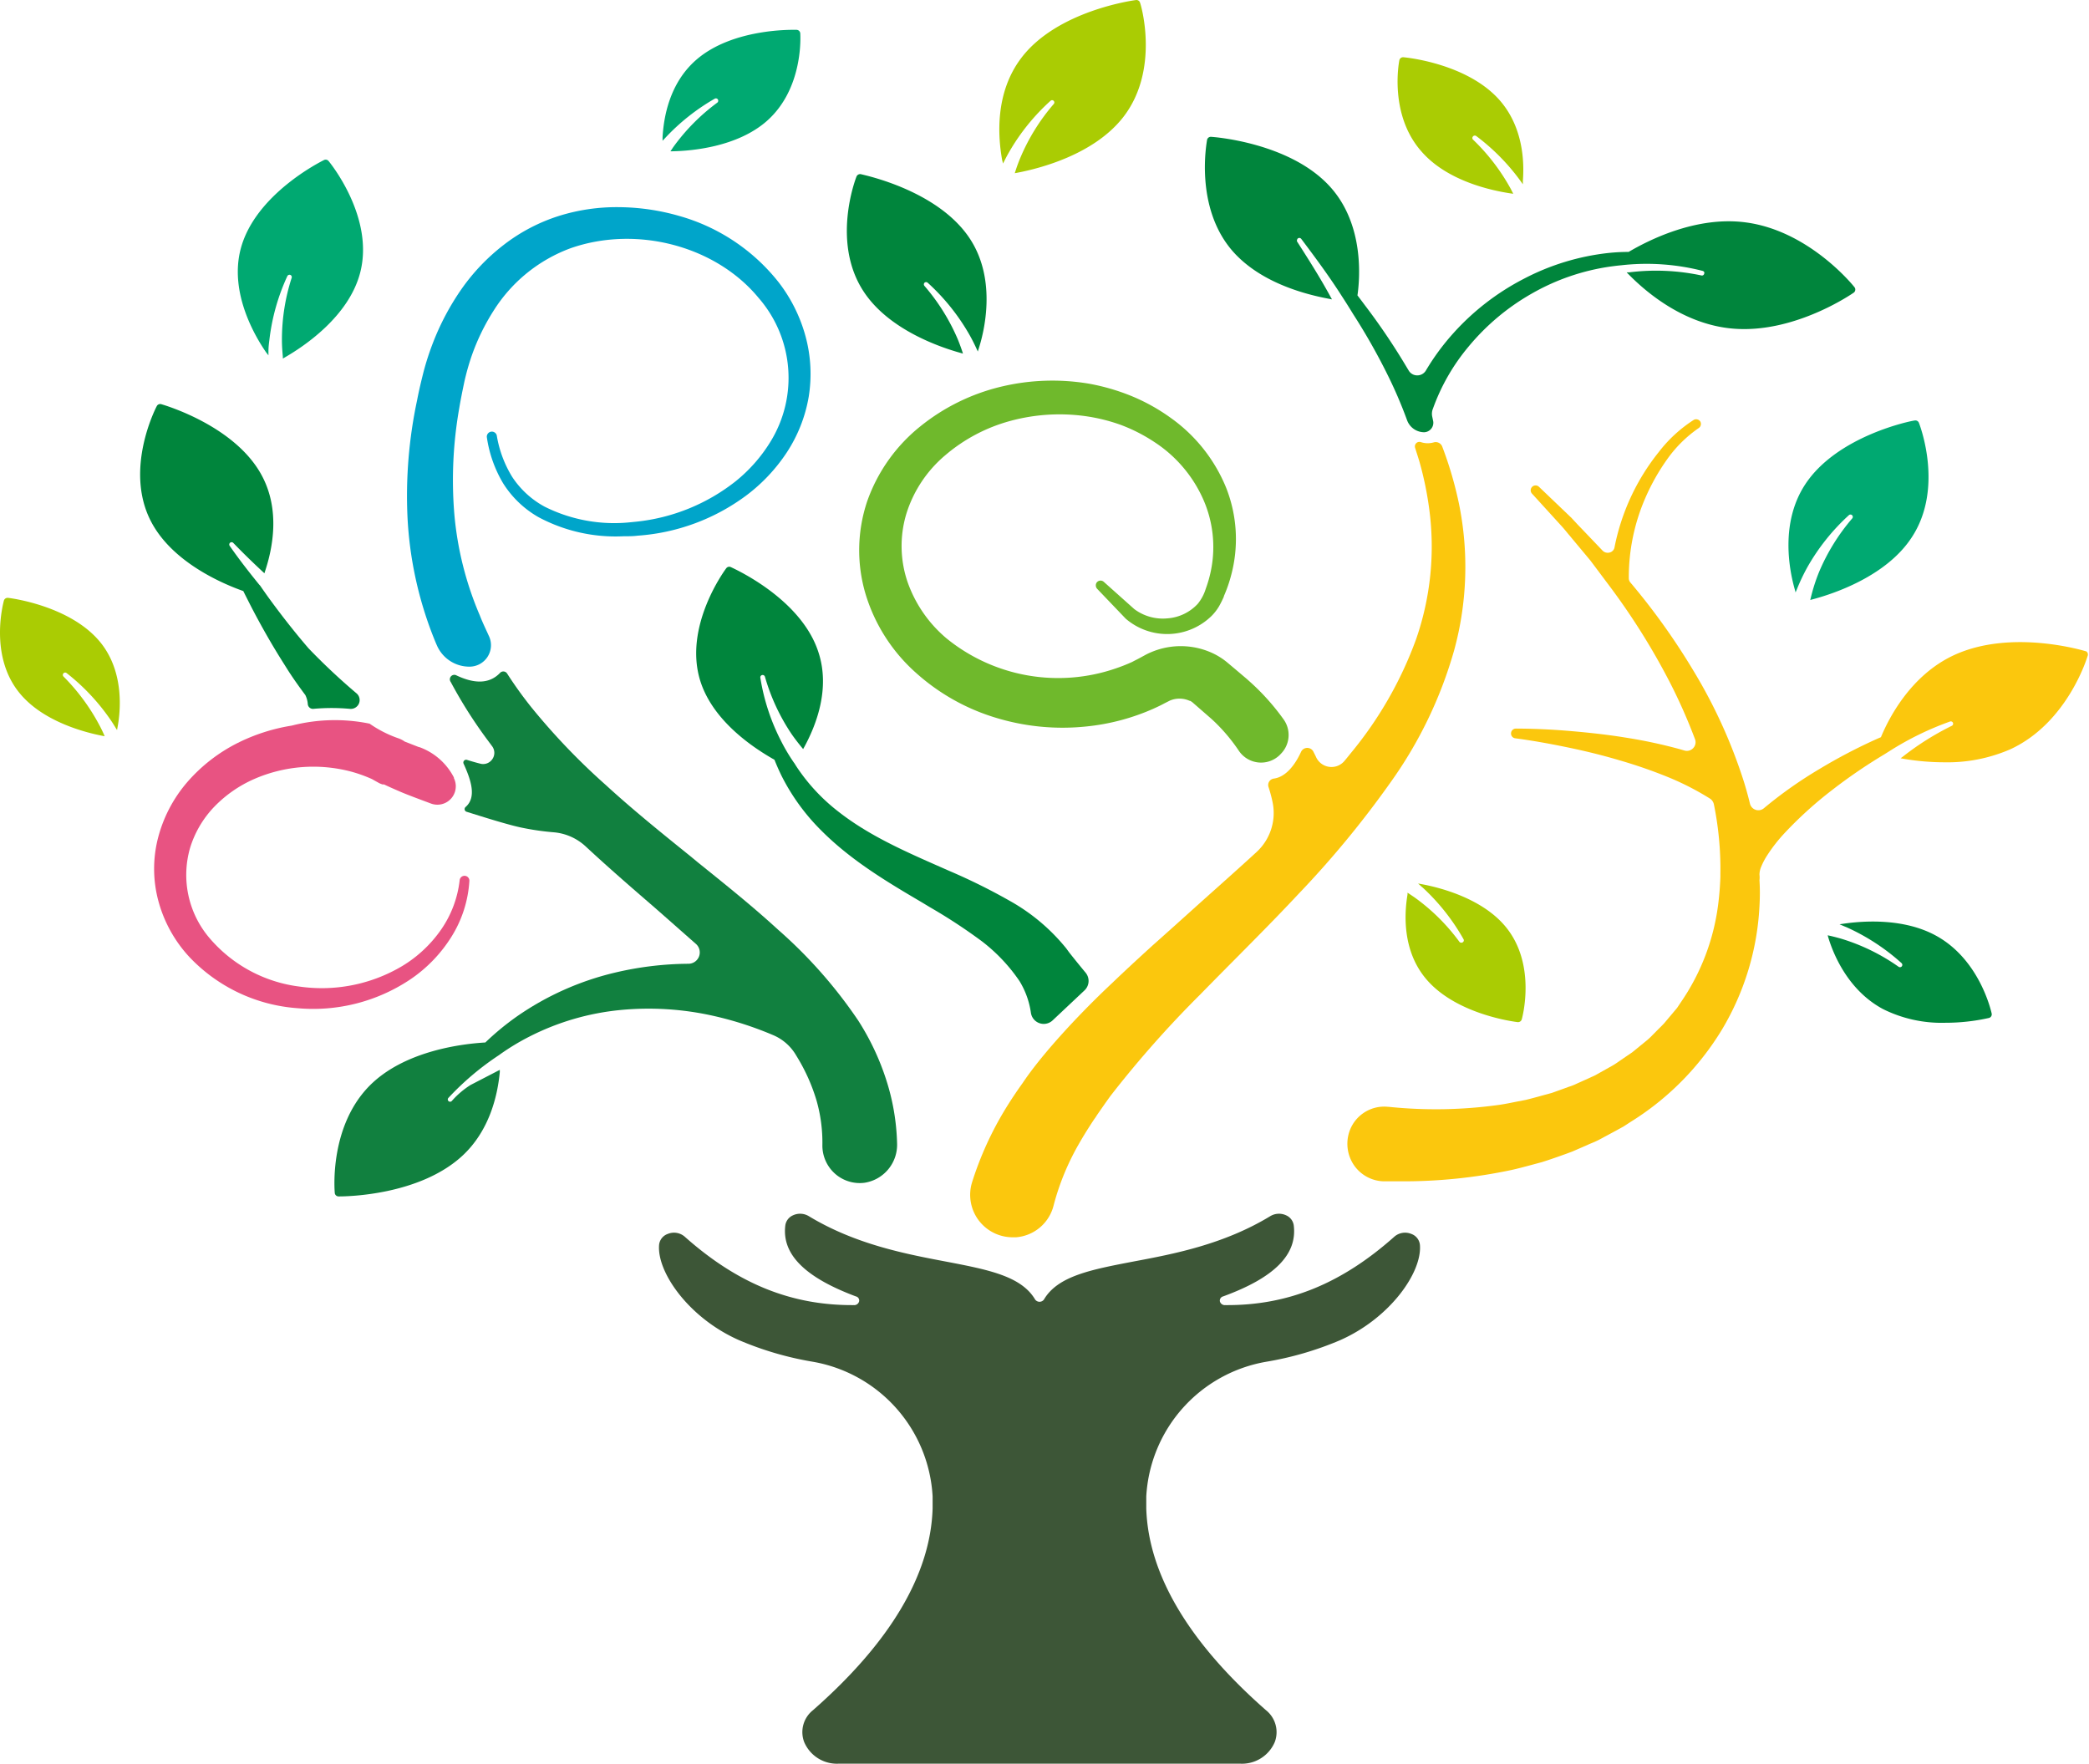 <svg xmlns="http://www.w3.org/2000/svg" viewBox="0 0 322.17 271.98"><defs><style>.cls-1{fill:#3d5637;}.cls-2{fill:#aacc03;}.cls-3{fill:#00853c;}.cls-4{fill:#00a971;}.cls-5{fill:#fbc70d;}.cls-6{fill:#6fb92c;}.cls-7{fill:#00a5ca;}.cls-8{fill:#11803f;}.cls-9{fill:#e85382;}</style></defs><g id="作業"><path class="cls-1" d="M217.65,190.29a2.52,2.52,0,0,0-2.59.41c-8.19,7.29-16.47,10.65-26.1,10.57a.78.78,0,0,1-.83-.6.67.67,0,0,1,.5-.74c7.92-2.89,11.48-6.47,10.89-11a2,2,0,0,0-1.16-1.5,2.6,2.6,0,0,0-2.45.12c-7.19,4.37-14.91,5.84-21.11,7-6.52,1.25-11.67,2.23-13.8,5.86a.84.84,0,0,1-1.36,0c-2.14-3.63-7.28-4.61-13.8-5.86-6.21-1.18-13.93-2.65-21.11-7a2.6,2.6,0,0,0-2.45-.12,2,2,0,0,0-1.16,1.5c-.59,4.48,3,8.06,10.88,11a.65.65,0,0,1,.5.74.77.77,0,0,1-.83.6c-9.6.07-17.9-3.28-26.09-10.57a2.52,2.52,0,0,0-2.59-.41,2,2,0,0,0-1.34,1.65c-.39,4.22,4.57,11.31,12.31,14.73A49.84,49.84,0,0,0,125.32,210a22.33,22.33,0,0,1,18.51,20.78c0,.61,0,1.23,0,1.85-.31,10.17-6.52,20.64-18.46,31.12a4.31,4.31,0,0,0-1.35,4.9,5.48,5.48,0,0,0,5.31,3.34h61.95a5.49,5.49,0,0,0,5.32-3.34,4.33,4.33,0,0,0-1.35-4.9c-11.95-10.48-18.16-21-18.47-31.12,0-.62,0-1.24,0-1.85A22.33,22.33,0,0,1,195.32,210a50.14,50.14,0,0,0,11.36-3.32c7.73-3.42,12.69-10.51,12.3-14.73A2,2,0,0,0,217.65,190.29Z"/><path class="cls-2" d="M225.55,145.34a.38.38,0,0,1-.48-.1,30.93,30.93,0,0,0-6.92-6.85l-.83-.56-.25-.16,0,.29c-.49,2.91-.8,8.42,2.65,12.75,4.58,5.74,13.94,6.87,14.34,6.92h.07a.59.59,0,0,0,.56-.43c.1-.34,2.25-8.35-2.36-14.12-3.6-4.52-10.25-6.19-12.94-6.7l-.69-.13.52.47.1.09.09.07a32.6,32.6,0,0,1,6.32,8,.36.36,0,0,1,0,.27A.38.38,0,0,1,225.55,145.34Z"/><path class="cls-3" d="M298.45,144.23c-4.87-2.61-10.9-2.24-14.06-1.79l-.69.1.81.35.23.09a32.59,32.59,0,0,1,8.52,5.55.42.42,0,0,1,.12.25.39.39,0,0,1-.09.26.37.37,0,0,1-.49.05,30.88,30.88,0,0,0-8.73-4.29c-.57-.17-1.18-.33-1.88-.49l-.32-.07.09.32c.7,2.34,2.93,8.11,8.45,11.06a20.25,20.25,0,0,0,9.61,2.11,30.67,30.67,0,0,0,6.71-.74.58.58,0,0,0,.43-.69C307.09,156,305.32,147.9,298.45,144.23Z"/><path class="cls-4" d="M278.39,74.72c-3.88,5.92-2.43,13.22-1.62,16.09l.15.55.22-.53a30,30,0,0,1,1.66-3.47,32.63,32.63,0,0,1,6.36-7.93.36.36,0,0,1,.51.5,31.32,31.32,0,0,0-5.13,8.28,27.26,27.26,0,0,0-1.28,4l-.08.32.32-.09c3.3-.87,11.4-3.56,15.32-9.55,5-7.57,1.28-17.27,1.12-17.68a.58.58,0,0,0-.66-.36C294.79,64.89,283.32,67.19,278.39,74.72Z"/><path class="cls-3" d="M148.16,54.43l.35.1-.11-.35c-.23-.68-.45-1.27-.67-1.81a31.46,31.46,0,0,0-5.16-8.28.37.37,0,0,1,0-.48.37.37,0,0,1,.51,0,32.72,32.72,0,0,1,6.38,7.93c.4.7.78,1.45,1.13,2.21l.21.46.15-.48c.75-2.32,2.87-10.41-1.34-16.87-4.91-7.54-16.37-9.86-16.85-10a.61.61,0,0,0-.67.37c-.16.4-3.87,10.1,1.07,17.68C137,50.82,144.93,53.54,148.16,54.43Z"/><path class="cls-2" d="M154.69,25.22l.26-.51c.23-.46.45-.86.66-1.23h0A32.39,32.39,0,0,1,162,15.56a.35.35,0,0,1,.51,0,.36.36,0,0,1,0,.48,31.16,31.16,0,0,0-5.14,8.27c-.28.66-.53,1.34-.77,2.09l-.1.31.33-.06c3.44-.65,11.95-2.79,16.47-8.68C178.84,10.73,176,.84,175.82.42a.57.57,0,0,0-.64-.41c-.49.06-12.11,1.66-17.63,8.87-4.15,5.41-3.64,12.2-3,15.78Z"/><path class="cls-4" d="M110.23,15.22a.36.36,0,0,1,.49.13.38.38,0,0,1-.1.48,31.12,31.12,0,0,0-6.84,6.93l-.09.14-.29.43h.38c2.82-.06,9.87-.63,14.46-4.65,5.7-5,5.2-13.19,5.18-13.54a.59.59,0,0,0-.57-.54c-.4,0-9.83-.31-15.5,4.65-4.19,3.67-5,9-5.17,11.92l0,.54.37-.39A32.52,32.52,0,0,1,110.23,15.22Z"/><path class="cls-2" d="M1.24,92.2a.6.6,0,0,0-.64.42C.51,93-1.68,101,2.91,106.75c3.58,4.51,10.18,6.2,12.86,6.72l.37.07L16,113.2q-.23-.51-.48-1a31.6,31.6,0,0,0-5.74-7.88.36.36,0,0,1,.48-.53,32.44,32.44,0,0,1,6.93,7.43c.21.31.4.62.59.93l.27.44.09-.5c.44-2.36,1.05-8.35-2.57-12.92C11,93.42,1.64,92.24,1.24,92.2Z"/><path class="cls-4" d="M41.4,54.8l0-.58c0-.71.08-1.29.15-1.84h0a32.21,32.21,0,0,1,2.76-9.79.37.37,0,0,1,.2-.19.39.39,0,0,1,.28,0,.37.37,0,0,1,.19.45,31,31,0,0,0-1.5,9.62c0,.82.06,1.66.14,2.52l0,.3.27-.15c2.91-1.67,9.89-6.28,11.66-13.1,2.2-8.49-4.58-16.85-4.87-17.2a.58.58,0,0,0-.71-.16c-.43.22-10.66,5.28-12.86,13.74-1.73,6.69,2.15,13.34,3.91,15.89Z"/><path class="cls-2" d="M233,29.83l.38.05-.23-.45a.8.8,0,0,1-.08-.16,31.49,31.49,0,0,0-5.91-7.75.35.35,0,0,1,0-.47.37.37,0,0,1,.51-.07,32.58,32.58,0,0,1,6.88,7l.31.44,0-.54c.23-2.87.07-8.31-3.63-12.48-5-5.63-14.39-6.54-14.79-6.57a.58.58,0,0,0-.63.47c-.07.34-1.6,8.42,3.43,14.08C223.27,28,230.19,29.41,233,29.83Z"/><path class="cls-5" d="M321.76,100.46c-.47-.14-11.56-3.49-20.38.56-6.75,3.11-10.13,9.84-11.3,12.67l-.45.19a83.09,83.09,0,0,0-9.07,4.74,65.47,65.47,0,0,0-8.5,6,1.32,1.32,0,0,1-1.29.27,1.34,1.34,0,0,1-.9-1c-.28-1.14-.59-2.27-.93-3.36a79.47,79.47,0,0,0-7.82-17.17,103.69,103.69,0,0,0-9.67-13.52,1,1,0,0,1-.25-.67,30.59,30.59,0,0,1,2.58-12.45,32.66,32.66,0,0,1,3.41-6A19.53,19.53,0,0,1,262,66a.76.76,0,0,0,.22-1,.77.77,0,0,0-1-.25,21.44,21.44,0,0,0-5.43,5A33.94,33.94,0,0,0,249,84.38a1,1,0,0,1-.77.83,1.11,1.11,0,0,1-1.12-.34l-3.19-3.34-.57-.59c-.34-.37-.68-.73-1-1.08l-5-4.78a.75.75,0,0,0-1.06,1.07l4.61,5.06c.33.37.64.75.95,1.13.18.2.35.41.52.62l2.91,3.49L248,90.08a105.09,105.09,0,0,1,9.6,15.29,84.59,84.59,0,0,1,3.81,8.63,1.31,1.31,0,0,1-.28,1.37,1.33,1.33,0,0,1-1.37.37l-.72-.21a76.51,76.51,0,0,0-8.4-1.79c-2.51-.41-5.27-.73-8.43-1s-5.87-.37-8.43-.38h0a.75.75,0,0,0-.74.66.74.74,0,0,0,.66.84c2.5.33,5.17.8,8.16,1.42s5.65,1.3,8,2a75,75,0,0,1,7.67,2.68,42.7,42.7,0,0,1,6.19,3.2,1.4,1.4,0,0,1,.6.88,49.79,49.79,0,0,1,1,10.69v.14c0,.1,0,.2,0,.31v.08c-.05,1.39-.15,2.67-.3,3.9a34.18,34.18,0,0,1-5.81,15.43l-.56.84-2,2.38c-.28.3-.58.6-.88.89l-.56.57-.31.31a11,11,0,0,1-1.18,1.08l-2,1.63-1.28.87-.64.44c-.34.24-.7.49-1.06.7l-2.71,1.52a6.28,6.28,0,0,1-.59.27l-.34.16-1.91.86a8.42,8.42,0,0,1-1.24.49l-.68.25-1.95.7-1.33.36c-.89.25-1.81.5-2.71.72l-1.56.3c-.84.17-1.72.35-2.59.47a70.71,70.71,0,0,1-17,.29h-.07a5.67,5.67,0,0,0-5.86,3.56,5.87,5.87,0,0,0,.57,5.38,5.75,5.75,0,0,0,4.62,2.55c.91,0,1.8,0,2.7,0a80.18,80.18,0,0,0,16.89-1.72c1.08-.23,2.17-.53,3.22-.81l1.6-.43c1.24-.39,2.48-.83,3.68-1.26l1-.37,2.3-1c.25-.12.5-.22.76-.33a14.07,14.07,0,0,0,1.52-.73l2.21-1.19.38-.21.73-.4,1.06-.69a43,43,0,0,0,14.15-14.3,41.12,41.12,0,0,0,5.76-19c.07-1.25.09-2.58,0-4a3.49,3.49,0,0,0,0-.84,3.11,3.11,0,0,1,.28-1.27,10.65,10.65,0,0,1,.93-1.75,24.33,24.33,0,0,1,2.82-3.57,60.3,60.3,0,0,1,7.17-6.47,81.15,81.15,0,0,1,8-5.47h0l.43-.27.65-.41a46.38,46.38,0,0,1,9.14-4.43.36.36,0,0,1,.25.67,42.64,42.64,0,0,0-7.54,4.74l-.36.27.45.08a38,38,0,0,0,6.28.54,24.34,24.34,0,0,0,10.17-2c8.87-4.08,11.89-14.25,11.92-14.35A.6.6,0,0,0,321.76,100.46Z"/><path class="cls-6" d="M193,105.35l-.69-.62-1.83-1.55-1.31-1.1a10.57,10.57,0,0,0-2.16-1.35,11.67,11.67,0,0,0-9.41-.18,10,10,0,0,0-1.1.53l-.7.38c-.27.15-.55.29-.83.43l-.36.19a27,27,0,0,1-2.53,1A27.29,27.29,0,0,1,146,98.47a20,20,0,0,1-6.06-8.79,17.21,17.21,0,0,1-.15-10.48,19.32,19.32,0,0,1,6-9,25.81,25.81,0,0,1,10-5.28,29,29,0,0,1,11.48-.76,27.33,27.33,0,0,1,5.62,1.38A25.68,25.68,0,0,1,178,68.15a20.41,20.41,0,0,1,7.43,8.56A18.16,18.16,0,0,1,186.75,88a18.69,18.69,0,0,1-.8,2.81,6.81,6.81,0,0,1-1.23,2.31,7.05,7.05,0,0,1-4.65,2.24,7.34,7.34,0,0,1-5.14-1.43l-4.7-4.2a.75.75,0,0,0-1,0,.72.72,0,0,0-.23.53.77.77,0,0,0,.2.54l4.41,4.61A9.8,9.8,0,0,0,186.84,95,7.65,7.65,0,0,0,188,93.51a16.19,16.19,0,0,0,.75-1.51l0-.07a21.19,21.19,0,0,0,1.12-3.22,21.5,21.5,0,0,0-.8-13.56,24.61,24.61,0,0,0-8.51-10.7,29.58,29.58,0,0,0-6-3.35A32.82,32.82,0,0,0,168,59.18a33.93,33.93,0,0,0-13.64.46A31.48,31.48,0,0,0,142,65.7a25.75,25.75,0,0,0-8.24,11.55,23.69,23.69,0,0,0-.25,14.43,26.51,26.51,0,0,0,7.75,12.08,32.39,32.39,0,0,0,12.32,6.93,35.22,35.22,0,0,0,14,1.34,33.77,33.77,0,0,0,10.34-2.75l.39-.18c.41-.19.83-.39,1.23-.61l.71-.36a2.52,2.52,0,0,1,.33-.15,3.79,3.79,0,0,1,2.89.1l.07,0a2,2,0,0,1,.44.3l2.87,2.5.48.45a27.21,27.21,0,0,1,3.7,4.41,4.13,4.13,0,0,0,6.36.67l.11-.12A4.13,4.13,0,0,0,198,111,35.32,35.32,0,0,0,193,105.35Z"/><path class="cls-3" d="M220.89,64.29A2.08,2.08,0,0,1,221,63a31.3,31.3,0,0,1,5.47-9.53,35.21,35.21,0,0,1,9.79-8.21,34.08,34.08,0,0,1,12.15-4.16c.53-.07,1.07-.14,1.62-.19a34.86,34.86,0,0,1,12.57.87.41.41,0,0,1,.22.17.36.36,0,0,1,0,.27.35.35,0,0,1-.43.26A33.48,33.48,0,0,0,251.26,42l-.4,0,.28.28c2.67,2.73,8.2,7.43,15.36,8.32a20.47,20.47,0,0,0,2.5.15c8.87,0,16.8-5.56,16.89-5.62a.58.58,0,0,0,.23-.39.57.57,0,0,0-.12-.45c-.06-.09-6.93-8.73-16.83-10-7.68-1-15.09,2.85-18,4.56-1.09,0-2.1.06-3.08.16A36.68,36.68,0,0,0,235,43a38.06,38.06,0,0,0-10.91,8.44,36.15,36.15,0,0,0-4.18,5.69,1.54,1.54,0,0,1-1.33.76,1.52,1.52,0,0,1-1.33-.75l-.68-1.13A100.23,100.23,0,0,0,210.44,47c-.33-.45-.67-.89-1-1.33l-.09-.11c.37-2.56,1.08-10.89-4.2-16.74C199,22,187.27,21.13,186.78,21.1a.59.59,0,0,0-.62.46c0,.11-2.09,10.48,4.1,17.35,4,4.41,10.22,6.34,14.75,7.18l.41.08-.2-.36c-1.63-3-3.45-5.86-5.18-8.56a.33.33,0,0,1,0-.27.34.34,0,0,1,.15-.23.37.37,0,0,1,.49.09c2.08,2.76,4.28,5.72,6.28,8.86.53.81,1.09,1.7,1.72,2.73a96.16,96.16,0,0,1,5.19,9.12A69,69,0,0,1,217,64.8a2.82,2.82,0,0,0,2.63,1.86h0A1.46,1.46,0,0,0,221,64.82Z"/><path class="cls-3" d="M167.25,152.74a2,2,0,0,0,.17-2.74c-1-1.2-2.27-2.78-2.55-3.15l-.43-.59a30,30,0,0,0-8.76-7.36,92.68,92.68,0,0,0-9.32-4.61l-1.18-.52c-5.77-2.54-11.21-4.94-15.89-8.61a29,29,0,0,1-6.42-6.89c-.12-.18-.24-.38-.36-.57h0l-.1-.13a28.85,28.85,0,0,1-2-3.39,32.41,32.41,0,0,1-3.15-9.67.36.36,0,0,1,.3-.41.37.37,0,0,1,.41.26,31.2,31.2,0,0,0,4.1,8.83c.47.68,1,1.37,1.61,2.11l.18.22.14-.25c2-3.65,4-9.15,2.25-14.59-2.62-8.36-13.1-13-13.55-13.23a.58.58,0,0,0-.7.19c-.27.36-6.62,9-4,17.37,1.92,6.1,8,10.22,11.44,12.16.34.86.71,1.69,1.09,2.47a32.36,32.36,0,0,0,6.16,8.47c4.58,4.59,10.08,7.87,15.4,11l1.36.82a83.38,83.38,0,0,1,8,5.25,26.46,26.46,0,0,1,5.78,6.12,12.79,12.79,0,0,1,1.76,4.9,2,2,0,0,0,3.37,1.14Z"/><path class="cls-5" d="M225,77.66a58.07,58.07,0,0,0-2.58-8.8,1.08,1.08,0,0,0-1.33-.63,3.35,3.35,0,0,1-2-.06.7.7,0,0,0-.85.89c.28.89.62,1.94.71,2.28a51.52,51.52,0,0,1,1.46,7.1,43.52,43.52,0,0,1-2,20.09,59.34,59.34,0,0,1-10.13,17.67c-.3.38-.61.76-.92,1.13a2.61,2.61,0,0,1-4.43-.66l-.36-.72a1.06,1.06,0,0,0-1.92,0c-.83,1.82-2.24,3.86-4.19,4.12a1,1,0,0,0-.81,1.35,21.22,21.22,0,0,1,.62,2.34,8.18,8.18,0,0,1-2.44,7.6c-3.26,3-6.67,6-10,9-2,1.8-4,3.6-6.06,5.43-2.54,2.31-4.47,4.1-6.26,5.82-5.64,5.29-11.08,11.33-13.78,15.39-1,1.39-1.88,2.72-2.7,4.06a51.52,51.52,0,0,0-5.12,11.28l-.09.32a6.55,6.55,0,0,0,6.45,8.15l.44,0a6.49,6.49,0,0,0,5.79-4.95,38.63,38.63,0,0,1,3.38-8.54c.83-1.52,1.78-3.08,2.9-4.76a4.42,4.42,0,0,0,.37-.55c.76-1.1,1.44-2.07,2.11-3a164.4,164.4,0,0,1,13.84-15.64c1.75-1.79,3.56-3.62,5.31-5.38,3.25-3.28,6.62-6.67,9.86-10.14a150.86,150.86,0,0,0,14.15-17.15,65.72,65.72,0,0,0,9.85-20.44A48.76,48.76,0,0,0,225,77.66Z"/><path class="cls-7" d="M74,94.91A50.8,50.8,0,0,1,70.07,79.3a63.84,63.84,0,0,1,.76-16.38c.23-1.39.53-2.84.79-4.07A37.94,37.94,0,0,1,72.7,55a33.45,33.45,0,0,1,3.44-7.11A23.72,23.72,0,0,1,88,38.28c10.2-3.57,22.4-.35,29,7.67a18.77,18.77,0,0,1,1.81,22.19,23.78,23.78,0,0,1-5.37,6.09,29.67,29.67,0,0,1-15.19,6.21l-1,.1A23.94,23.94,0,0,1,84,78.14a13.89,13.89,0,0,1-5-4.58,17.6,17.6,0,0,1-2.39-6.42v0a.78.78,0,0,0-1.53.27,19.28,19.28,0,0,0,2.5,7.1,15.48,15.48,0,0,0,5.48,5.25,25.16,25.16,0,0,0,13.12,2.94c.78,0,1.49,0,2.17-.09a31.75,31.75,0,0,0,16.69-6.16,26.61,26.61,0,0,0,6.27-6.63,22.56,22.56,0,0,0,3.41-8.62,22.11,22.11,0,0,0-.49-9.34,23.78,23.78,0,0,0-4.18-8.37,29.82,29.82,0,0,0-15.31-10.19,34.26,34.26,0,0,0-9.2-1.35,29.76,29.76,0,0,0-9.34,1.35,27.47,27.47,0,0,0-8.47,4.43,31.12,31.12,0,0,0-6.57,6.87,39.26,39.26,0,0,0-4.4,8.3,42.12,42.12,0,0,0-1.44,4.45c-.32,1.27-.69,2.78-1,4.4a70.76,70.76,0,0,0-1.47,18.1,58.14,58.14,0,0,0,3.84,18c.22.56.44,1.12.69,1.68a5.45,5.45,0,0,0,5,3.28h0a3.31,3.31,0,0,0,3-4.77C74.91,97,74.42,96,74,94.91Z"/><path class="cls-8" d="M132.34,157.36a72.72,72.72,0,0,0-12.36-14c-4-3.67-8.25-7.06-12.31-10.33l-1.21-1c-4.73-3.81-9-7.27-13.07-11a102,102,0,0,1-11.48-12,62.52,62.52,0,0,1-3.71-5.17.69.69,0,0,0-1.07-.1c-1.81,1.91-4.29,1.55-6.71.41a.69.69,0,0,0-.91,1,71.17,71.17,0,0,0,5.71,9l.66.89a1.7,1.7,0,0,1,.06,2,1.71,1.71,0,0,1-1.91.7s-.83-.2-2-.57a.43.43,0,0,0-.53.59c1.18,2.6,2,5.18.32,6.66a.43.43,0,0,0,.14.75c2.65.83,6.54,2.06,8.6,2.47a40.62,40.62,0,0,0,4.79.69,8.26,8.26,0,0,1,5,2.21c3.38,3.14,6.87,6.17,10.25,9.09,2.23,1.94,4.54,4,6.74,5.93a1.75,1.75,0,0,1-1.13,3.05,50.37,50.37,0,0,0-11.43,1.38,44.33,44.33,0,0,0-15,6.7,41.3,41.3,0,0,0-4.93,4.06c-3.49.2-12,1.22-17.38,6.21-6.84,6.36-5.85,16.86-5.84,17a.59.59,0,0,0,.58.53h.1c1.25,0,12.41-.18,19-6.27,4.12-3.82,5.41-9.12,5.77-12.9l0-.35-4.52,2.34a13.23,13.23,0,0,0-2.88,2.46.36.36,0,0,1-.53,0,.35.35,0,0,1,0-.47A42.81,42.81,0,0,1,77,162.69l.09-.07h0a36,36,0,0,1,4.5-2.73,39.18,39.18,0,0,1,14.11-4.13,45.47,45.47,0,0,1,14.48.94,53.44,53.44,0,0,1,9,2.91,7.46,7.46,0,0,1,3.47,2.93l.34.56a28.32,28.32,0,0,1,2.94,6.63,23.57,23.57,0,0,1,.9,6.86v.2a5.81,5.81,0,0,0,2,4.26,5.75,5.75,0,0,0,4.52,1.35,5.93,5.93,0,0,0,5-6.08,34.68,34.68,0,0,0-1.72-9.93A39.07,39.07,0,0,0,132.34,157.36Z"/><path class="cls-3" d="M54,109.32a1.36,1.36,0,0,0,1-2.38A98.79,98.79,0,0,1,47.6,100c-2.12-2.46-4.24-5.16-6.3-8-.4-.56-.8-1.13-1.19-1.7h0L40,90.19c-1.69-2.08-3.18-4-4.57-6a.36.36,0,0,1,.08-.51.37.37,0,0,1,.48.06c1.38,1.43,2.87,2.89,4.56,4.46l.23.21.09-.29c1.27-3.82,2.24-9.43-.35-14.51-4-7.9-15.19-11.14-15.66-11.28a.59.59,0,0,0-.68.3c-.21.39-5,9.74-.94,17.69,3.23,6.34,11,9.67,14.28,10.83.39.79.79,1.57,1.19,2.36,1.7,3.28,3.42,6.27,5.26,9.15,1,1.63,2.06,3.11,3.12,4.53a3.8,3.8,0,0,1,.38,1.42.8.8,0,0,0,.93.7A31.44,31.44,0,0,1,54,109.32Z"/><path class="cls-9" d="M71.72,135.07a.76.76,0,0,0-.55.16.75.75,0,0,0-.28.51A16.63,16.63,0,0,1,68,143.4,19.63,19.63,0,0,1,62,149a24.26,24.26,0,0,1-15.79,3.15,21.75,21.75,0,0,1-13.79-7.36,15,15,0,0,1-3.08-14.11,15.88,15.88,0,0,1,3.77-6.33,19.39,19.39,0,0,1,6.18-4.25A22.83,22.83,0,0,1,54.17,119a22,22,0,0,1,3.2,1.15c.33.19.67.38,1,.56l.1.06a5.38,5.38,0,0,0,.51.2l.18,0h.06l.38.18c.69.32,1.38.62,2.07.92,1.13.49,3,1.18,4.74,1.83A2.84,2.84,0,0,0,70,120l0-.1a9.68,9.68,0,0,0-5.32-4.68l-.07,0-2.2-.86a3.74,3.74,0,0,0-1-.51A18,18,0,0,1,57,111.6a26.68,26.68,0,0,0-12,.3,28.84,28.84,0,0,0-8.31,2.66,25.37,25.37,0,0,0-7.76,6,21.34,21.34,0,0,0-4.58,8.75,19.09,19.09,0,0,0,.14,9.87,20.51,20.51,0,0,0,4.74,8.43,25.45,25.45,0,0,0,16.63,7.87A26.92,26.92,0,0,0,63.34,151a22,22,0,0,0,6.3-6.56,18.31,18.31,0,0,0,2.75-8.61A.75.75,0,0,0,71.72,135.07Z"/></g></svg>